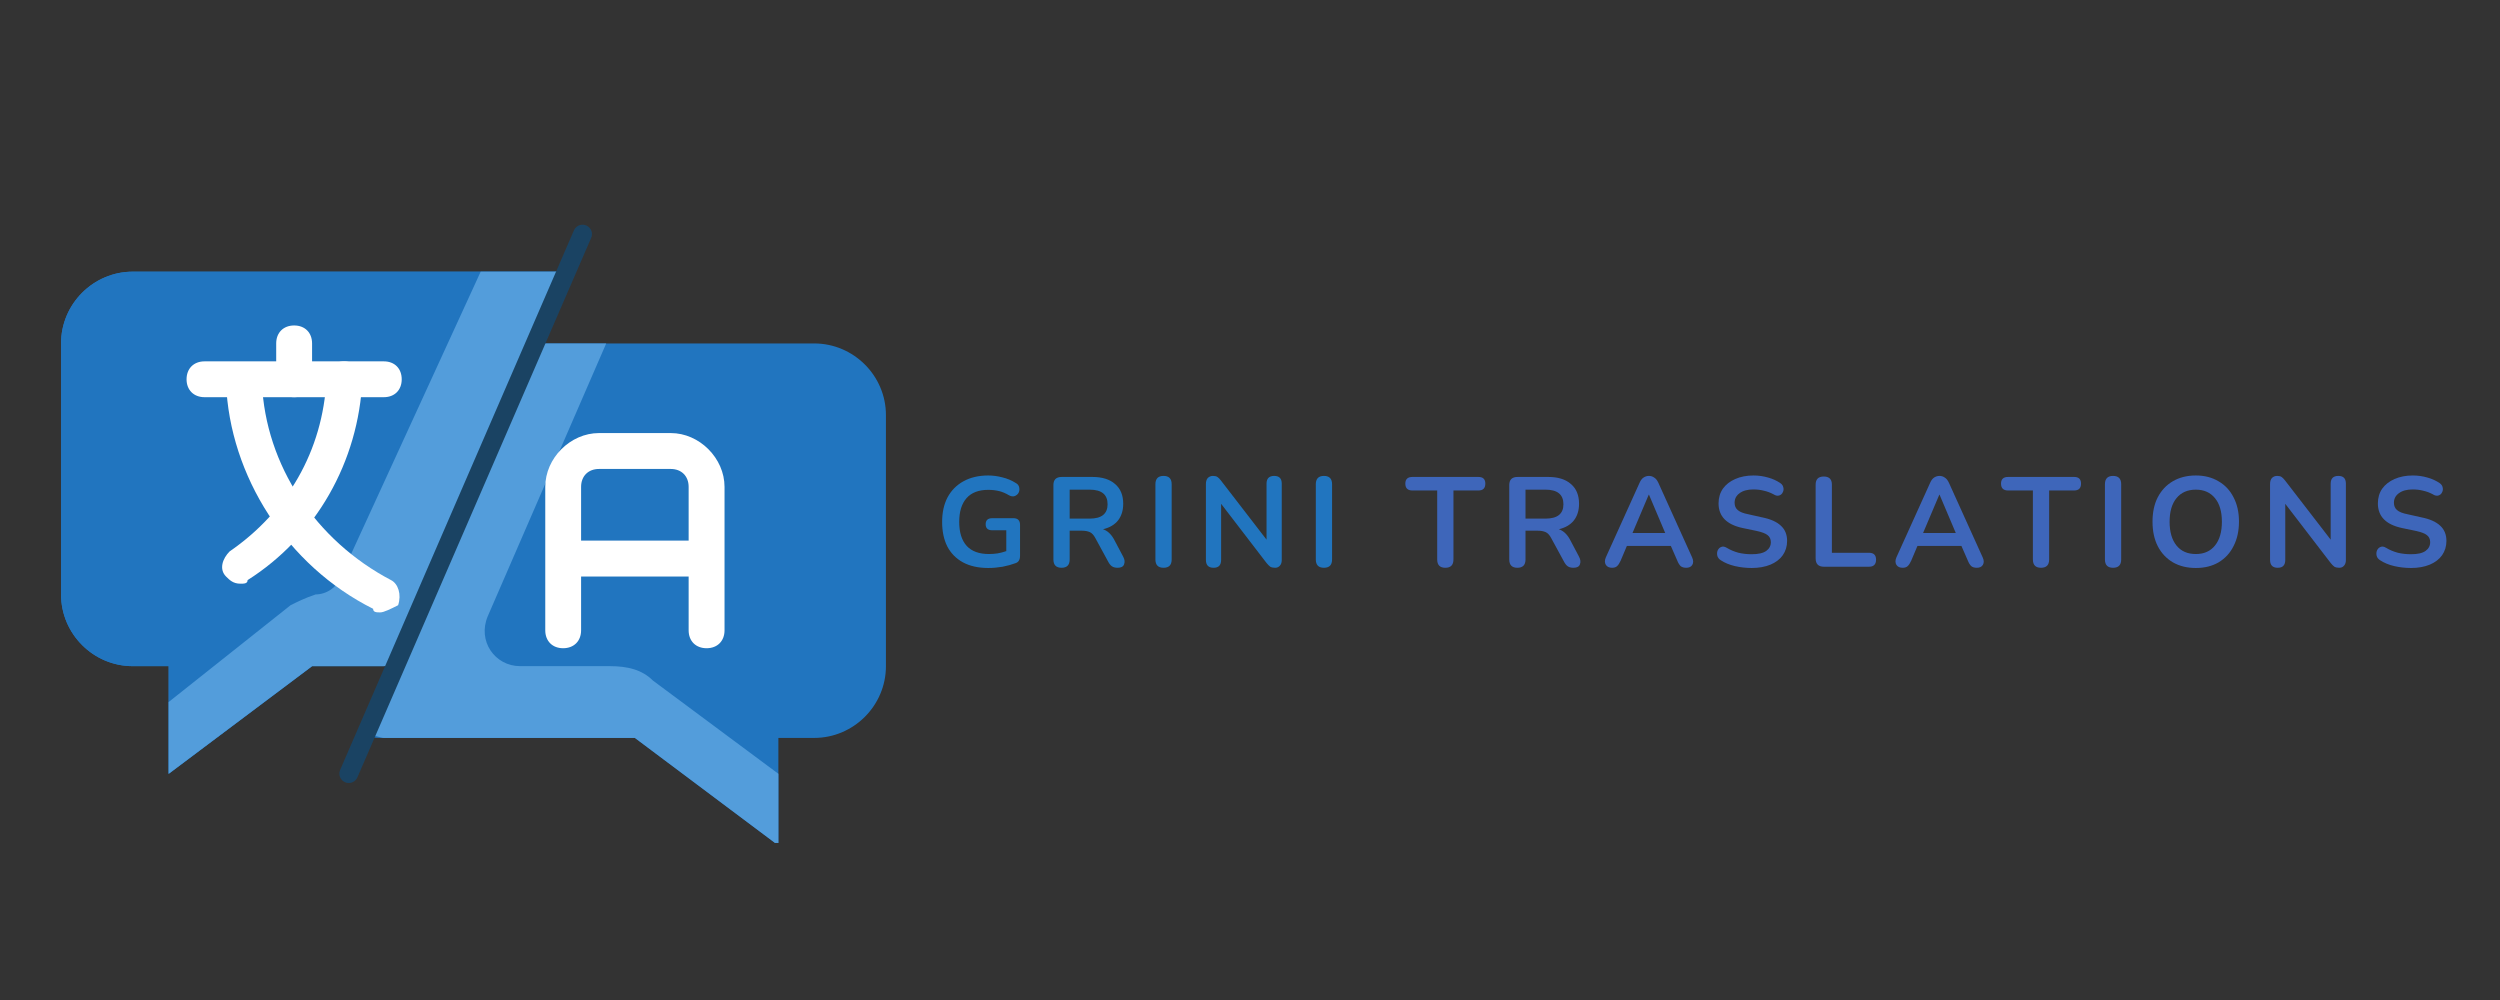 <svg xmlns="http://www.w3.org/2000/svg" xmlns:xlink="http://www.w3.org/1999/xlink" width="250" viewBox="0 0 187.5 75" height="100" preserveAspectRatio="xMidYMid meet"><rect x="0" y="0" width="187.5" height="75" fill="#333333" stroke="none"/><defs><g></g><clipPath id="de973a9b86"><path d="M 4.488 20 L 43 20 L 43 59 L 4.488 59 Z M 4.488 20 " clip-rule="nonzero"></path></clipPath><clipPath id="3ccbbba68d"><path d="M 27.078 25.422 L 66.445 25.422 L 66.445 63.219 L 27.078 63.219 Z M 27.078 25.422 " clip-rule="nonzero"></path></clipPath><clipPath id="bda7df31e0"><path d="M 27.078 25.422 L 59 25.422 L 59 63.219 L 27.078 63.219 Z M 27.078 25.422 " clip-rule="nonzero"></path></clipPath><clipPath id="5bd76fb814"><path d="M 25 16.844 L 45 16.844 L 45 59 L 25 59 Z M 25 16.844 " clip-rule="nonzero"></path></clipPath></defs><g fill="#2175bf" fill-opacity="1"><g transform="translate(70.144, 42.505)"><g><path d="M 3.984 0.094 C 3.234 0.094 2.598 -0.047 2.078 -0.328 C 1.566 -0.609 1.176 -1.004 0.906 -1.516 C 0.645 -2.035 0.516 -2.648 0.516 -3.359 C 0.516 -4.066 0.648 -4.68 0.922 -5.203 C 1.203 -5.723 1.598 -6.125 2.109 -6.406 C 2.629 -6.695 3.25 -6.844 3.969 -6.844 C 4.32 -6.844 4.676 -6.797 5.031 -6.703 C 5.395 -6.617 5.738 -6.473 6.062 -6.266 C 6.195 -6.191 6.273 -6.082 6.297 -5.938 C 6.328 -5.801 6.312 -5.672 6.25 -5.547 C 6.188 -5.43 6.086 -5.348 5.953 -5.297 C 5.828 -5.254 5.688 -5.273 5.531 -5.359 C 5.289 -5.504 5.047 -5.609 4.797 -5.672 C 4.547 -5.734 4.27 -5.766 3.969 -5.766 C 3.25 -5.766 2.707 -5.555 2.344 -5.141 C 1.977 -4.723 1.797 -4.129 1.797 -3.359 C 1.797 -2.578 1.984 -1.977 2.359 -1.562 C 2.734 -1.156 3.289 -0.953 4.031 -0.953 C 4.238 -0.953 4.453 -0.969 4.672 -1 C 4.898 -1.039 5.117 -1.098 5.328 -1.172 L 5.328 -2.734 L 4.281 -2.734 C 3.945 -2.734 3.781 -2.883 3.781 -3.188 C 3.781 -3.488 3.945 -3.641 4.281 -3.641 L 5.859 -3.641 C 6.191 -3.641 6.359 -3.473 6.359 -3.141 L 6.359 -0.828 C 6.359 -0.523 6.242 -0.336 6.016 -0.266 C 5.734 -0.16 5.41 -0.07 5.047 0 C 4.68 0.062 4.328 0.094 3.984 0.094 Z M 3.984 0.094 "></path></g></g></g><g fill="#2175bf" fill-opacity="1"><g transform="translate(78.272, 42.505)"><g><path d="M 1.344 0.078 C 0.938 0.078 0.734 -0.129 0.734 -0.547 L 0.734 -6.125 C 0.734 -6.531 0.941 -6.734 1.359 -6.734 L 3.656 -6.734 C 4.395 -6.734 4.961 -6.555 5.359 -6.203 C 5.766 -5.859 5.969 -5.363 5.969 -4.719 C 5.969 -4.219 5.836 -3.801 5.578 -3.469 C 5.316 -3.145 4.941 -2.926 4.453 -2.812 C 4.773 -2.707 5.047 -2.461 5.266 -2.078 L 5.969 -0.75 C 6.082 -0.539 6.102 -0.348 6.031 -0.172 C 5.969 -0.004 5.805 0.078 5.547 0.078 C 5.367 0.078 5.227 0.039 5.125 -0.031 C 5.02 -0.102 4.926 -0.219 4.844 -0.375 L 3.875 -2.156 C 3.758 -2.375 3.625 -2.52 3.469 -2.594 C 3.312 -2.664 3.113 -2.703 2.875 -2.703 L 1.953 -2.703 L 1.953 -0.547 C 1.953 -0.129 1.75 0.078 1.344 0.078 Z M 1.953 -3.609 L 3.453 -3.609 C 4.348 -3.609 4.797 -3.969 4.797 -4.688 C 4.797 -5.414 4.348 -5.781 3.453 -5.781 L 1.953 -5.781 Z M 1.953 -3.609 "></path></g></g></g><g fill="#2175bf" fill-opacity="1"><g transform="translate(85.922, 42.505)"><g><path d="M 1.344 0.078 C 0.938 0.078 0.734 -0.129 0.734 -0.547 L 0.734 -6.188 C 0.734 -6.602 0.938 -6.812 1.344 -6.812 C 1.75 -6.812 1.953 -6.602 1.953 -6.188 L 1.953 -0.547 C 1.953 -0.129 1.75 0.078 1.344 0.078 Z M 1.344 0.078 "></path></g></g></g><g fill="#2175bf" fill-opacity="1"><g transform="translate(89.709, 42.505)"><g><path d="M 1.312 0.078 C 0.926 0.078 0.734 -0.117 0.734 -0.516 L 0.734 -6.203 C 0.734 -6.398 0.781 -6.551 0.875 -6.656 C 0.977 -6.758 1.109 -6.812 1.266 -6.812 C 1.41 -6.812 1.52 -6.785 1.594 -6.734 C 1.676 -6.68 1.766 -6.594 1.859 -6.469 L 5.281 -2.031 L 5.281 -6.234 C 5.281 -6.617 5.473 -6.812 5.859 -6.812 C 6.234 -6.812 6.422 -6.617 6.422 -6.234 L 6.422 -0.5 C 6.422 -0.32 6.375 -0.18 6.281 -0.078 C 6.195 0.023 6.078 0.078 5.922 0.078 C 5.773 0.078 5.656 0.051 5.562 0 C 5.477 -0.062 5.383 -0.156 5.281 -0.281 L 1.875 -4.719 L 1.875 -0.516 C 1.875 -0.117 1.688 0.078 1.312 0.078 Z M 1.312 0.078 "></path></g></g></g><g fill="#2175bf" fill-opacity="1"><g transform="translate(97.952, 42.505)"><g><path d="M 1.344 0.078 C 0.938 0.078 0.734 -0.129 0.734 -0.547 L 0.734 -6.188 C 0.734 -6.602 0.938 -6.812 1.344 -6.812 C 1.75 -6.812 1.953 -6.602 1.953 -6.188 L 1.953 -0.547 C 1.953 -0.129 1.75 0.078 1.344 0.078 Z M 1.344 0.078 "></path></g></g></g><g fill="#2175bf" fill-opacity="1"><g transform="translate(101.739, 42.505)"><g></g></g></g><g fill="#3e66ba" fill-opacity="1"><g transform="translate(105.431, 42.505)"><g><path d="M 2.969 0.078 C 2.562 0.078 2.359 -0.129 2.359 -0.547 L 2.359 -5.719 L 0.5 -5.719 C 0.145 -5.719 -0.031 -5.891 -0.031 -6.234 C -0.031 -6.566 0.145 -6.734 0.5 -6.734 L 5.453 -6.734 C 5.797 -6.734 5.969 -6.566 5.969 -6.234 C 5.969 -5.891 5.797 -5.719 5.453 -5.719 L 3.578 -5.719 L 3.578 -0.547 C 3.578 -0.129 3.375 0.078 2.969 0.078 Z M 2.969 0.078 "></path></g></g></g><g fill="#3e66ba" fill-opacity="1"><g transform="translate(112.46, 42.505)"><g><path d="M 1.344 0.078 C 0.938 0.078 0.734 -0.129 0.734 -0.547 L 0.734 -6.125 C 0.734 -6.531 0.941 -6.734 1.359 -6.734 L 3.656 -6.734 C 4.395 -6.734 4.961 -6.555 5.359 -6.203 C 5.766 -5.859 5.969 -5.363 5.969 -4.719 C 5.969 -4.219 5.836 -3.801 5.578 -3.469 C 5.316 -3.145 4.941 -2.926 4.453 -2.812 C 4.773 -2.707 5.047 -2.461 5.266 -2.078 L 5.969 -0.75 C 6.082 -0.539 6.102 -0.348 6.031 -0.172 C 5.969 -0.004 5.805 0.078 5.547 0.078 C 5.367 0.078 5.227 0.039 5.125 -0.031 C 5.02 -0.102 4.926 -0.219 4.844 -0.375 L 3.875 -2.156 C 3.758 -2.375 3.625 -2.52 3.469 -2.594 C 3.312 -2.664 3.113 -2.703 2.875 -2.703 L 1.953 -2.703 L 1.953 -0.547 C 1.953 -0.129 1.75 0.078 1.344 0.078 Z M 1.953 -3.609 L 3.453 -3.609 C 4.348 -3.609 4.797 -3.969 4.797 -4.688 C 4.797 -5.414 4.348 -5.781 3.453 -5.781 L 1.953 -5.781 Z M 1.953 -3.609 "></path></g></g></g><g fill="#3e66ba" fill-opacity="1"><g transform="translate(120.11, 42.505)"><g><path d="M 0.797 0.078 C 0.578 0.078 0.422 0.004 0.328 -0.141 C 0.234 -0.297 0.234 -0.484 0.328 -0.703 L 2.859 -6.297 C 2.941 -6.484 3.039 -6.613 3.156 -6.688 C 3.281 -6.77 3.414 -6.812 3.562 -6.812 C 3.707 -6.812 3.836 -6.77 3.953 -6.688 C 4.078 -6.613 4.18 -6.484 4.266 -6.297 L 6.797 -0.703 C 6.898 -0.484 6.906 -0.297 6.812 -0.141 C 6.727 0.004 6.578 0.078 6.359 0.078 C 6.18 0.078 6.039 0.035 5.938 -0.047 C 5.844 -0.141 5.758 -0.273 5.688 -0.453 L 5.203 -1.562 L 1.906 -1.562 L 1.438 -0.453 C 1.352 -0.266 1.266 -0.129 1.172 -0.047 C 1.086 0.035 0.961 0.078 0.797 0.078 Z M 3.547 -5.406 L 2.328 -2.531 L 4.781 -2.531 L 3.562 -5.406 Z M 3.547 -5.406 "></path></g></g></g><g fill="#3e66ba" fill-opacity="1"><g transform="translate(128.314, 42.505)"><g><path d="M 3.062 0.094 C 2.633 0.094 2.219 0.047 1.812 -0.047 C 1.406 -0.141 1.051 -0.285 0.75 -0.484 C 0.602 -0.578 0.516 -0.691 0.484 -0.828 C 0.453 -0.973 0.461 -1.109 0.516 -1.234 C 0.578 -1.359 0.664 -1.441 0.781 -1.484 C 0.895 -1.535 1.031 -1.516 1.188 -1.422 C 1.469 -1.254 1.766 -1.129 2.078 -1.047 C 2.391 -0.973 2.719 -0.938 3.062 -0.938 C 3.562 -0.938 3.926 -1.02 4.156 -1.188 C 4.383 -1.352 4.5 -1.57 4.5 -1.844 C 4.5 -2.07 4.414 -2.25 4.25 -2.375 C 4.094 -2.5 3.816 -2.602 3.422 -2.688 L 2.375 -2.906 C 1.176 -3.164 0.578 -3.781 0.578 -4.75 C 0.578 -5.176 0.688 -5.547 0.906 -5.859 C 1.133 -6.172 1.441 -6.41 1.828 -6.578 C 2.223 -6.754 2.68 -6.844 3.203 -6.844 C 3.586 -6.844 3.953 -6.789 4.297 -6.688 C 4.641 -6.594 4.945 -6.453 5.219 -6.266 C 5.344 -6.18 5.414 -6.07 5.438 -5.938 C 5.469 -5.812 5.453 -5.691 5.391 -5.578 C 5.336 -5.461 5.25 -5.383 5.125 -5.344 C 5 -5.301 4.852 -5.332 4.688 -5.438 C 4.457 -5.562 4.219 -5.648 3.969 -5.703 C 3.727 -5.766 3.469 -5.797 3.188 -5.797 C 2.75 -5.797 2.406 -5.703 2.156 -5.516 C 1.906 -5.336 1.781 -5.098 1.781 -4.797 C 1.781 -4.566 1.859 -4.383 2.016 -4.25 C 2.172 -4.113 2.43 -4.008 2.797 -3.938 L 3.844 -3.703 C 4.477 -3.578 4.945 -3.367 5.25 -3.078 C 5.562 -2.797 5.719 -2.414 5.719 -1.938 C 5.719 -1.531 5.609 -1.172 5.391 -0.859 C 5.172 -0.555 4.863 -0.32 4.469 -0.156 C 4.07 0.008 3.602 0.094 3.062 0.094 Z M 3.062 0.094 "></path></g></g></g><g fill="#3e66ba" fill-opacity="1"><g transform="translate(135.439, 42.505)"><g><path d="M 1.359 0 C 0.941 0 0.734 -0.207 0.734 -0.625 L 0.734 -6.156 C 0.734 -6.562 0.938 -6.766 1.344 -6.766 C 1.75 -6.766 1.953 -6.562 1.953 -6.156 L 1.953 -1.047 L 4.734 -1.047 C 5.086 -1.047 5.266 -0.875 5.266 -0.531 C 5.266 -0.176 5.086 0 4.734 0 Z M 1.359 0 "></path></g></g></g><g fill="#3e66ba" fill-opacity="1"><g transform="translate(141.903, 42.505)"><g><path d="M 0.797 0.078 C 0.578 0.078 0.422 0.004 0.328 -0.141 C 0.234 -0.297 0.234 -0.484 0.328 -0.703 L 2.859 -6.297 C 2.941 -6.484 3.039 -6.613 3.156 -6.688 C 3.281 -6.77 3.414 -6.812 3.562 -6.812 C 3.707 -6.812 3.836 -6.77 3.953 -6.688 C 4.078 -6.613 4.18 -6.484 4.266 -6.297 L 6.797 -0.703 C 6.898 -0.484 6.906 -0.297 6.812 -0.141 C 6.727 0.004 6.578 0.078 6.359 0.078 C 6.18 0.078 6.039 0.035 5.938 -0.047 C 5.844 -0.141 5.758 -0.273 5.688 -0.453 L 5.203 -1.562 L 1.906 -1.562 L 1.438 -0.453 C 1.352 -0.266 1.266 -0.129 1.172 -0.047 C 1.086 0.035 0.961 0.078 0.797 0.078 Z M 3.547 -5.406 L 2.328 -2.531 L 4.781 -2.531 L 3.562 -5.406 Z M 3.547 -5.406 "></path></g></g></g><g fill="#3e66ba" fill-opacity="1"><g transform="translate(150.108, 42.505)"><g><path d="M 2.969 0.078 C 2.562 0.078 2.359 -0.129 2.359 -0.547 L 2.359 -5.719 L 0.5 -5.719 C 0.145 -5.719 -0.031 -5.891 -0.031 -6.234 C -0.031 -6.566 0.145 -6.734 0.5 -6.734 L 5.453 -6.734 C 5.797 -6.734 5.969 -6.566 5.969 -6.234 C 5.969 -5.891 5.797 -5.719 5.453 -5.719 L 3.578 -5.719 L 3.578 -0.547 C 3.578 -0.129 3.375 0.078 2.969 0.078 Z M 2.969 0.078 "></path></g></g></g><g fill="#3e66ba" fill-opacity="1"><g transform="translate(157.136, 42.505)"><g><path d="M 1.344 0.078 C 0.938 0.078 0.734 -0.129 0.734 -0.547 L 0.734 -6.188 C 0.734 -6.602 0.938 -6.812 1.344 -6.812 C 1.75 -6.812 1.953 -6.602 1.953 -6.188 L 1.953 -0.547 C 1.953 -0.129 1.75 0.078 1.344 0.078 Z M 1.344 0.078 "></path></g></g></g><g fill="#3e66ba" fill-opacity="1"><g transform="translate(160.923, 42.505)"><g><path d="M 3.766 0.094 C 3.109 0.094 2.535 -0.047 2.047 -0.328 C 1.555 -0.617 1.176 -1.023 0.906 -1.547 C 0.645 -2.066 0.516 -2.676 0.516 -3.375 C 0.516 -4.082 0.645 -4.691 0.906 -5.203 C 1.176 -5.723 1.551 -6.125 2.031 -6.406 C 2.52 -6.695 3.098 -6.844 3.766 -6.844 C 4.422 -6.844 4.988 -6.695 5.469 -6.406 C 5.957 -6.125 6.332 -5.723 6.594 -5.203 C 6.863 -4.691 7 -4.086 7 -3.391 C 7 -2.68 6.863 -2.066 6.594 -1.547 C 6.332 -1.023 5.957 -0.617 5.469 -0.328 C 4.988 -0.047 4.422 0.094 3.766 0.094 Z M 3.766 -0.953 C 4.379 -0.953 4.859 -1.164 5.203 -1.594 C 5.547 -2.02 5.719 -2.613 5.719 -3.375 C 5.719 -4.133 5.547 -4.723 5.203 -5.141 C 4.859 -5.566 4.379 -5.781 3.766 -5.781 C 3.141 -5.781 2.656 -5.566 2.312 -5.141 C 1.969 -4.723 1.797 -4.133 1.797 -3.375 C 1.797 -2.613 1.969 -2.02 2.312 -1.594 C 2.656 -1.164 3.141 -0.953 3.766 -0.953 Z M 3.766 -0.953 "></path></g></g></g><g fill="#3e66ba" fill-opacity="1"><g transform="translate(169.52, 42.505)"><g><path d="M 1.312 0.078 C 0.926 0.078 0.734 -0.117 0.734 -0.516 L 0.734 -6.203 C 0.734 -6.398 0.781 -6.551 0.875 -6.656 C 0.977 -6.758 1.109 -6.812 1.266 -6.812 C 1.41 -6.812 1.52 -6.785 1.594 -6.734 C 1.676 -6.68 1.766 -6.594 1.859 -6.469 L 5.281 -2.031 L 5.281 -6.234 C 5.281 -6.617 5.473 -6.812 5.859 -6.812 C 6.234 -6.812 6.422 -6.617 6.422 -6.234 L 6.422 -0.5 C 6.422 -0.32 6.375 -0.18 6.281 -0.078 C 6.195 0.023 6.078 0.078 5.922 0.078 C 5.773 0.078 5.656 0.051 5.562 0 C 5.477 -0.062 5.383 -0.156 5.281 -0.281 L 1.875 -4.719 L 1.875 -0.516 C 1.875 -0.117 1.688 0.078 1.312 0.078 Z M 1.312 0.078 "></path></g></g></g><g fill="#3e66ba" fill-opacity="1"><g transform="translate(177.763, 42.505)"><g><path d="M 3.062 0.094 C 2.633 0.094 2.219 0.047 1.812 -0.047 C 1.406 -0.141 1.051 -0.285 0.75 -0.484 C 0.602 -0.578 0.516 -0.691 0.484 -0.828 C 0.453 -0.973 0.461 -1.109 0.516 -1.234 C 0.578 -1.359 0.664 -1.441 0.781 -1.484 C 0.895 -1.535 1.031 -1.516 1.188 -1.422 C 1.469 -1.254 1.766 -1.129 2.078 -1.047 C 2.391 -0.973 2.719 -0.938 3.062 -0.938 C 3.562 -0.938 3.926 -1.02 4.156 -1.188 C 4.383 -1.352 4.5 -1.57 4.5 -1.844 C 4.5 -2.07 4.414 -2.25 4.25 -2.375 C 4.094 -2.5 3.816 -2.602 3.422 -2.688 L 2.375 -2.906 C 1.176 -3.164 0.578 -3.781 0.578 -4.75 C 0.578 -5.176 0.688 -5.547 0.906 -5.859 C 1.133 -6.172 1.441 -6.41 1.828 -6.578 C 2.223 -6.754 2.68 -6.844 3.203 -6.844 C 3.586 -6.844 3.953 -6.789 4.297 -6.688 C 4.641 -6.594 4.945 -6.453 5.219 -6.266 C 5.344 -6.18 5.414 -6.07 5.438 -5.938 C 5.469 -5.812 5.453 -5.691 5.391 -5.578 C 5.336 -5.461 5.25 -5.383 5.125 -5.344 C 5 -5.301 4.852 -5.332 4.688 -5.438 C 4.457 -5.562 4.219 -5.648 3.969 -5.703 C 3.727 -5.766 3.469 -5.797 3.188 -5.797 C 2.75 -5.797 2.406 -5.703 2.156 -5.516 C 1.906 -5.336 1.781 -5.098 1.781 -4.797 C 1.781 -4.566 1.859 -4.383 2.016 -4.25 C 2.172 -4.113 2.43 -4.008 2.797 -3.938 L 3.844 -3.703 C 4.477 -3.578 4.945 -3.367 5.25 -3.078 C 5.562 -2.797 5.719 -2.414 5.719 -1.938 C 5.719 -1.531 5.609 -1.172 5.391 -0.859 C 5.172 -0.555 4.863 -0.32 4.469 -0.156 C 4.07 0.008 3.602 0.094 3.062 0.094 Z M 3.062 0.094 "></path></g></g></g><g clip-path="url(#de973a9b86)"><path fill="#2175bf" d="M 42.234 20.375 L 9.957 20.375 C 7 20.375 4.578 22.797 4.578 25.758 L 4.578 44.582 C 4.578 47.543 7 49.961 9.957 49.961 L 12.648 49.961 L 12.648 58.035 L 23.406 49.961 L 28.789 49.961 " fill-opacity="1" fill-rule="nonzero"></path><path fill="#2175bf" d="M 42.234 20.375 L 9.957 20.375 C 7 20.375 4.578 22.797 4.578 25.758 L 4.578 44.582 C 4.578 47.543 7 49.961 9.957 49.961 L 12.648 49.961 L 12.648 58.035 L 23.406 49.961 L 28.789 49.961 " fill-opacity="1" fill-rule="nonzero"></path></g><path fill="#539ddb" d="M 29.059 49.961 L 29.598 49.961 L 40.086 25.758 L 42.234 20.375 L 36.051 20.375 L 25.559 43.238 C 25.293 44.047 24.484 44.582 23.676 44.582 C 22.871 44.852 22.332 45.121 21.793 45.391 L 12.648 52.652 L 12.648 58.035 L 23.406 49.961 L 29.059 49.961 " fill-opacity="1" fill-rule="nonzero"></path><g clip-path="url(#3ccbbba68d)"><path fill="#2175bf" d="M 40.086 25.758 L 61.062 25.758 C 64.023 25.758 66.445 28.18 66.445 31.133 L 66.445 49.961 C 66.445 52.922 64.023 55.344 61.062 55.344 L 58.379 55.344 L 58.379 63.41 L 47.617 55.344 L 28.789 55.344 C 28.25 55.344 27.715 55.344 27.445 55.074 " fill-opacity="1" fill-rule="nonzero"></path></g><g clip-path="url(#bda7df31e0)"><path fill="#539ddb" d="M 45.734 49.961 L 39.004 49.961 C 37.129 49.961 35.781 48.082 36.59 46.199 L 45.465 25.758 L 40.086 25.758 L 29.598 49.961 L 27.445 55.074 C 27.984 55.074 28.52 55.344 28.789 55.344 L 47.617 55.344 L 58.379 63.41 L 58.379 58.035 L 48.965 51.039 C 48.156 50.23 47.078 49.961 45.734 49.961 " fill-opacity="1" fill-rule="nonzero"></path></g><g clip-path="url(#5bd76fb814)"><path stroke-linecap="round" transform="matrix(0.141, 0, 0, -0.141, 4.58, 63.412)" fill="none" stroke-linejoin="round" d="M 277.391 325.203 L 153.039 38.244 " stroke="#1a4363" stroke-width="10" stroke-opacity="1" stroke-miterlimit="10"></path></g><path fill="#ffffff" d="M 52.996 48.617 C 52.188 48.617 51.648 48.082 51.648 47.273 L 51.648 36.516 C 51.648 35.707 51.109 35.172 50.309 35.172 L 44.926 35.172 C 44.121 35.172 43.582 35.707 43.582 36.516 L 43.582 47.273 C 43.582 48.082 43.043 48.617 42.234 48.617 C 41.434 48.617 40.895 48.082 40.895 47.273 L 40.895 36.516 C 40.895 34.363 42.773 32.48 44.926 32.48 L 50.309 32.48 C 52.457 32.48 54.34 34.363 54.34 36.516 L 54.34 47.273 C 54.34 48.082 53.801 48.617 52.996 48.617 " fill-opacity="1" fill-rule="nonzero"></path><path fill="#ffffff" d="M 28.789 29.789 L 15.34 29.789 C 14.531 29.789 13.992 29.25 13.992 28.449 C 13.992 27.641 14.531 27.102 15.34 27.102 L 28.789 27.102 C 29.598 27.102 30.129 27.641 30.129 28.449 C 30.129 29.25 29.598 29.789 28.789 29.789 Z M 51.648 43.238 L 43.582 43.238 C 42.773 43.238 42.234 42.699 42.234 41.895 C 42.234 41.086 42.773 40.547 43.582 40.547 L 51.648 40.547 C 52.457 40.547 52.996 41.086 52.996 41.895 C 52.996 42.699 52.457 43.238 51.648 43.238 " fill-opacity="1" fill-rule="nonzero"></path><path fill="#ffffff" d="M 28.52 45.93 C 28.25 45.93 27.984 45.93 27.984 45.66 C 21.523 42.43 17.223 35.707 16.953 28.715 C 16.953 27.91 17.492 27.371 18.301 27.371 C 19.105 27.371 19.645 27.91 19.645 28.715 C 19.914 34.902 23.676 40.547 29.328 43.508 C 29.859 43.777 30.129 44.582 29.859 45.391 C 29.328 45.66 28.789 45.93 28.52 45.93 " fill-opacity="1" fill-rule="nonzero"></path><path fill="#ffffff" d="M 22.062 29.789 C 21.254 29.789 20.715 29.25 20.715 28.449 L 20.715 25.758 C 20.715 24.949 21.254 24.41 22.062 24.41 C 22.871 24.41 23.406 24.949 23.406 25.758 L 23.406 28.449 C 23.406 29.25 22.871 29.789 22.062 29.789 Z M 18.031 43.777 C 17.492 43.777 17.223 43.508 16.953 43.238 C 16.414 42.699 16.684 41.895 17.223 41.355 C 21.523 38.398 24.215 33.824 24.484 28.449 C 24.484 27.641 25.023 27.102 25.828 27.102 C 26.637 27.102 27.176 27.91 27.176 28.449 C 26.906 34.633 23.676 40.277 18.57 43.508 C 18.57 43.777 18.301 43.777 18.031 43.777 " fill-opacity="1" fill-rule="nonzero"></path></svg>